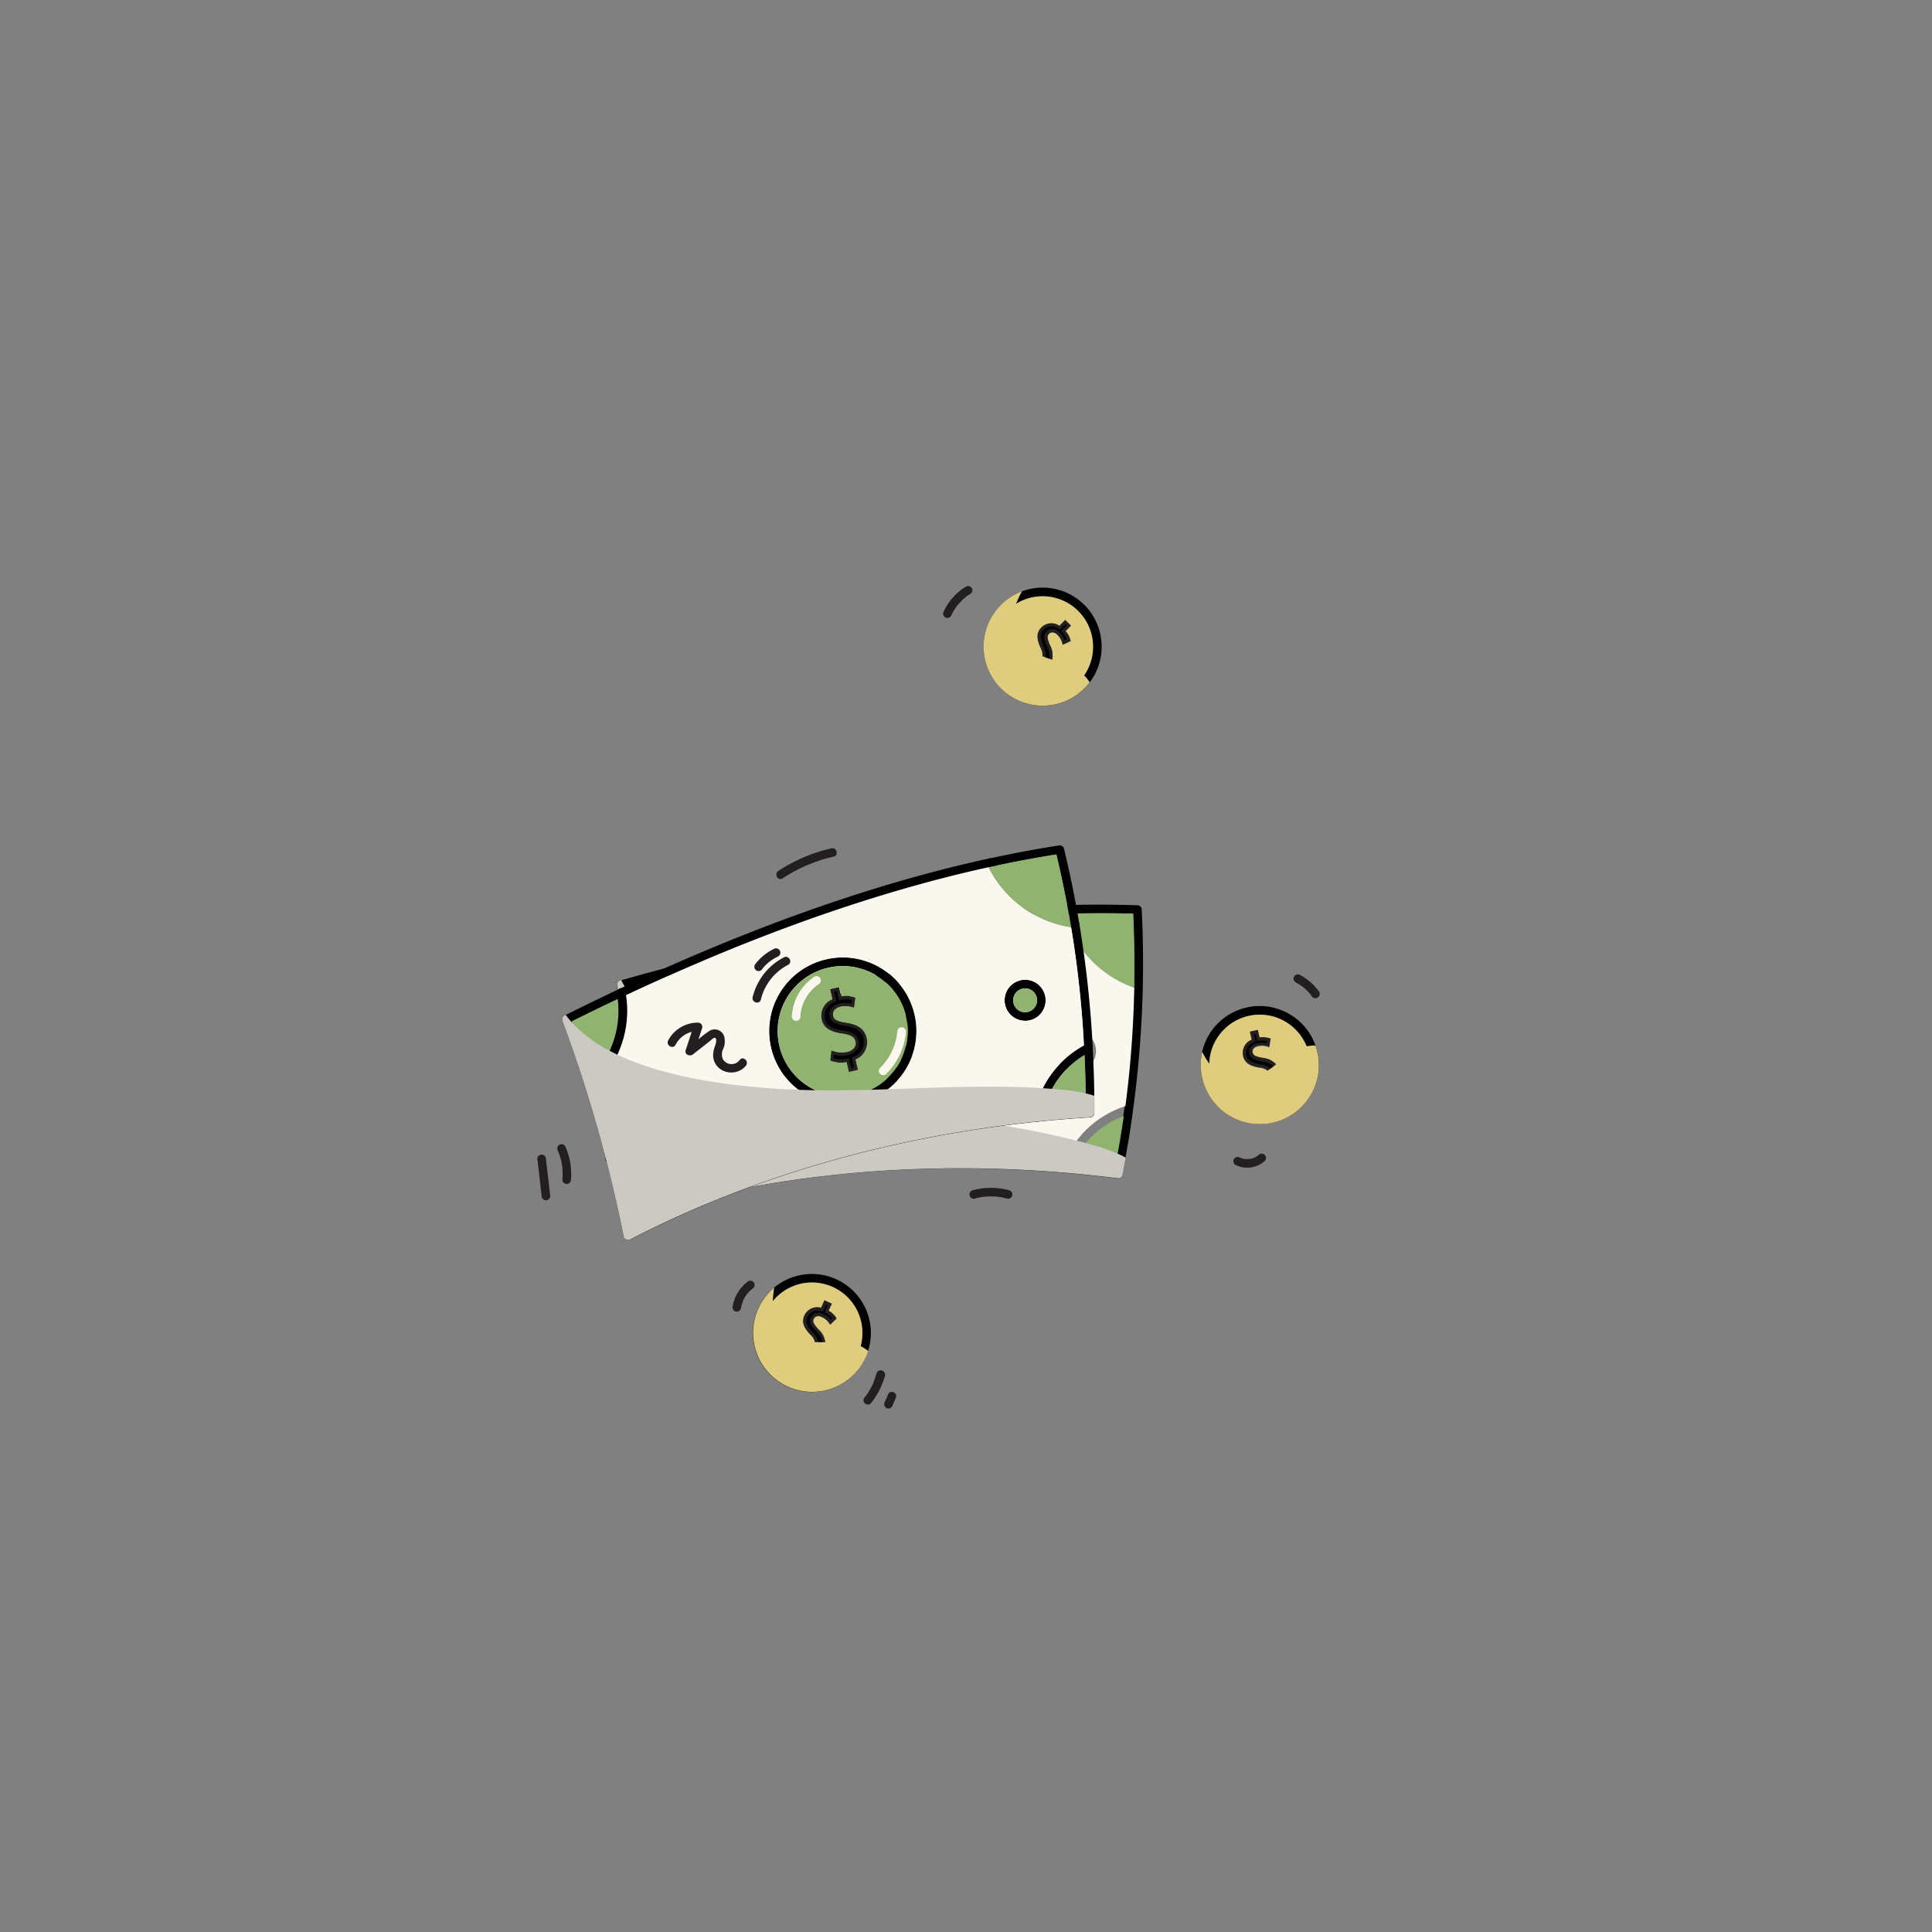 <svg xmlns="http://www.w3.org/2000/svg" viewBox="0 0 450 450"><rect x="0" y="0" width="450" height="450" fill="#808080" stroke="none"/><defs><style>.cls-1{isolation:isolate;}.cls-2{fill:#231f20;}.cls-3{fill:#91b370;}.cls-4{fill:#faf7ee;}.cls-5{fill:#ccc9c2;}.cls-5,.cls-7{mix-blend-mode:multiply;}.cls-6,.cls-7{fill:#e0cc7d;}</style></defs><g class="cls-1"><g id="Layer_1" data-name="Layer 1"><path d="M224.53,243.23a17.15,17.15,0,1,0-20.31,17.59,16.94,16.94,0,0,0,3.92.27,17.16,17.16,0,0,0,16.1-13.94A16.94,16.94,0,0,0,224.53,243.23ZM208.06,259.1a15.13,15.13,0,1,1,14.47-15.79A15.16,15.16,0,0,1,208.06,259.1Z"/><path d="M207.38,253.22l-.1-2.34a6.86,6.86,0,0,1-3.59-.87l.49-1.58a6.24,6.24,0,0,0,3.38.86c1.65-.08,2.72-1.07,2.66-2.4s-1-2-2.74-2.64c-2.4-.83-3.91-1.83-4-3.85a3.82,3.82,0,0,1,3.34-3.88l-.1-2.34,1.44-.07.1,2.25a6.31,6.31,0,0,1,3.05.68l-.52,1.56a5.52,5.52,0,0,0-2.95-.66c-1.79.07-2.41,1.17-2.37,2.1.05,1.2.93,1.77,3,2.52,2.43.87,3.68,2,3.77,4.08a4,4,0,0,1-3.49,4.1l.1,2.42Z"/><path class="cls-2" d="M212.61,246.63c-.1-2.13-1.29-3.45-4-4.43-2.09-.76-2.7-1.25-2.74-2.18a1.52,1.52,0,0,1,.4-1.1,2.28,2.28,0,0,1,1.61-.61,5.18,5.18,0,0,1,2.77.63l.39.19.76-2.27-.29-.15a6.31,6.31,0,0,0-2.87-.72l-.09-2.26-2.18.09.09,2.4a4.12,4.12,0,0,0-3.32,4.2c.11,2.43,2.1,3.45,4.24,4.18,1.73.62,2.45,1.28,2.5,2.31s-.88,1.94-2.3,2a5.72,5.72,0,0,1-3.18-.8l-.41-.24-.71,2.3.24.15a6.94,6.94,0,0,0,3.43.93l.11,2.36,2.2-.1-.1-2.47A4.4,4.4,0,0,0,212.61,246.63Zm-4.16,6.17-.71,0-.1-2.33-.37,0a6.84,6.84,0,0,1-3.13-.67l.26-.85a6.7,6.7,0,0,0,3.18.67c1.85-.08,3.08-1.22,3-2.78-.07-1.72-1.55-2.47-3-3-2.63-.9-3.68-1.88-3.76-3.5a3.48,3.48,0,0,1,3.05-3.51l.32-.06-.1-2.29.68,0,.1,2.23h.36a5.79,5.79,0,0,1,2.59.5l-.28.83a6,6,0,0,0-2.75-.51,3,3,0,0,0-2.13.85,2.19,2.19,0,0,0-.6,1.64c.06,1.45,1.14,2.1,3.23,2.86,2.44.87,3.46,2,3.54,3.75a3.64,3.64,0,0,1-3.19,3.71l-.32.07Z"/><path d="M263.9,258.67s0,0,0,0l0-.1s0,0,0,0a254.06,254.06,0,0,0,2.29-29.07,1.93,1.93,0,0,0,0-.24q.18-8.75-.27-17.45a1,1,0,0,0-1-.95q-8-.27-16.33-.05h-.11c-27.27.74-57.57,5.38-90.41,13.89-4.42,1.14-8.89,2.34-13.41,3.64l-.29.07a1,1,0,0,0-.71,1.14,331.44,331.44,0,0,1,4.71,52.06,1,1,0,0,0,.4.79,1.12,1.12,0,0,0,.42.18,1,1,0,0,0,.47,0c33.84-10.17,72.1-13,110.61-8.1a1,1,0,0,0,1.11-.8c.26-1.33.51-2.64.75-4Q263.16,264.17,263.9,258.67Zm-14.14,12.59-2.1-.18c-29.65-2.45-58.86-.38-85.79,6.1-.66.14-1.31.3-2,.47q-4.8,1.19-9.5,2.57-.12-7.58-.58-15.16c0-.81-.1-1.62-.15-2.43-.35-5.1-.81-10.2-1.4-15.27-.1-.86-.19-1.71-.3-2.55-.58-4.81-1.29-9.61-2.08-14.38,0-.12-.05-.25-.07-.38,3.86-1.09,7.7-2.14,11.49-3.12l2-.53c32.14-8.27,61.8-12.82,88.54-13.61l2.07,0c4.78-.11,9.45-.09,14,0q.36,7.59.25,15.19c0,.71,0,1.41-.05,2.11a248.59,248.59,0,0,1-2.15,27.6q-.14,1.11-.3,2.22-.63,4.43-1.42,8.8c-.21,1.21-.42,2.41-.66,3.6C256.36,271.89,253.06,271.55,249.76,271.26Z"/><path class="cls-3" d="M154.22,236.88a41.28,41.28,0,0,1-6.24,7.93q-.9-7.41-2.15-14.76c3.86-1.09,7.7-2.14,11.49-3.12A22.21,22.21,0,0,1,154.22,236.88Z"/><path class="cls-3" d="M259.66,272.3c-3.3-.41-6.6-.75-9.9-1a21.08,21.08,0,0,1,12-11.36Q260.85,266.13,259.66,272.3Z"/><path class="cls-3" d="M264.19,230.08a25.92,25.92,0,0,1-16.31-17.29l2.07,0c4.78-.11,9.45-.09,14,0q.36,7.59.25,15.19C264.22,228.68,264.21,229.38,264.19,230.08Z"/><path class="cls-4" d="M264.19,230.08a25.92,25.92,0,0,1-16.31-17.29c-26.74.79-56.4,5.34-88.54,13.61A23.69,23.69,0,0,1,156,237.89c-.35.59-.71,1.17-1.11,1.74a50.38,50.38,0,0,1-6.56,7.73c.59,5.07,1.05,10.17,1.4,15.27,0,.81.11,1.62.15,2.43a25.53,25.53,0,0,1,6.92,6.54,24.89,24.89,0,0,1,3.16,6c.65-.17,1.3-.33,2-.47,26.93-6.48,56.14-8.55,85.79-6.1a22.92,22.92,0,0,1,3.09-5.4,22.31,22.31,0,0,1,2-2.33,23.29,23.29,0,0,1,9.29-5.67A248.59,248.59,0,0,0,264.19,230.08ZM162.3,257.7a4.78,4.78,0,1,1,5.59-3.81A4.79,4.79,0,0,1,162.3,257.7Zm45.84,3.39a16.94,16.94,0,0,1-3.92-.27,17.15,17.15,0,1,1,20.31-17.59,16.94,16.94,0,0,1-.29,3.92,17.21,17.21,0,0,1-9,12.07A17,17,0,0,1,208.14,261.09Zm41.47-11.59a4.78,4.78,0,1,1,5.58-3.81A4.77,4.77,0,0,1,249.61,249.5Z"/><path class="cls-3" d="M159.91,277.65q-4.8,1.19-9.5,2.57-.12-7.58-.58-15.16a25.53,25.53,0,0,1,6.92,6.54A24.89,24.89,0,0,1,159.91,277.65Z"/><path class="cls-3" d="M222.53,243.31a15.19,15.19,0,0,0-12.32-14.23,15.26,15.26,0,0,0-3.46-.25,15.15,15.15,0,0,0,1.31,30.27,13.86,13.86,0,0,0,3.23-.5h0A15.2,15.2,0,0,0,222.53,243.31Zm-16.1-7.09-.09-2.4,2.18-.09.09,2.26a6.31,6.31,0,0,1,2.87.72l.29.15-.76,2.27-.39-.19a5.18,5.18,0,0,0-2.77-.63,2.28,2.28,0,0,0-1.61.61,1.52,1.52,0,0,0-.4,1.1c0,.93.65,1.42,2.74,2.18,2.74,1,3.93,2.3,4,4.43a4.4,4.4,0,0,1-3.48,4.41l.1,2.47-2.2.1-.11-2.36a6.94,6.94,0,0,1-3.43-.93l-.24-.15.71-2.3.41.24a5.72,5.72,0,0,0,3.18.8c1.42-.06,2.35-.87,2.3-2s-.77-1.69-2.5-2.31c-2.14-.73-4.13-1.75-4.24-4.18A4.12,4.12,0,0,1,206.43,236.22Z"/><path d="M156,237.89a47.17,47.17,0,0,1-7.67,9.47c-.12.11-.23.23-.34.34a1,1,0,0,1-.89.27,1.1,1.1,0,0,1-.53-.28,1,1,0,0,1,0-1.41c.47-.47,1-1,1.44-1.47a41.28,41.28,0,0,0,6.24-7.93,22.21,22.21,0,0,0,3.1-9.95c0-.43,0-.85,0-1.27a1.49,1.49,0,0,1,0-.21,1,1,0,0,1,.77-.79,1.07,1.07,0,0,1,.4,0,1,1,0,0,1,.81,1c0,.26,0,.5,0,.74A23.69,23.69,0,0,1,156,237.89Z"/><path d="M161.51,279.31a1,1,0,0,1-.49,0,1,1,0,0,1-.76-.68c-.11-.34-.23-.68-.35-1a24.89,24.89,0,0,0-3.16-6,25.53,25.53,0,0,0-6.92-6.54q-.77-.49-1.56-.93a1,1,0,0,1-.53-1.08,1,1,0,0,1,1.15-.8h0a1.08,1.08,0,0,1,.3.11c.17.09.32.17.48.27a27.47,27.47,0,0,1,8.69,7.81,27.14,27.14,0,0,1,3.5,6.74c.1.28.2.57.29.87A1,1,0,0,1,161.51,279.31Z"/><path d="M164.08,248.3a4.78,4.78,0,1,0,3.81,5.59A4.81,4.81,0,0,0,164.08,248.3Zm-1.41,7.43a2.78,2.78,0,1,1,3.25-2.21A2.77,2.77,0,0,1,162.67,255.73Z"/><path class="cls-3" d="M165.92,253.52a2.78,2.78,0,1,1-2.22-3.25A2.77,2.77,0,0,1,165.92,253.52Z"/><path class="cls-5" d="M262.19,269.64c-.24,1.33-.49,2.64-.75,4a1,1,0,0,1-1.11.8c-38.51-4.87-76.77-2.07-110.61,8.1a1,1,0,0,1-.47,0,1.12,1.12,0,0,1-.42-.18,1,1,0,0,1-.4-.79,331.44,331.44,0,0,0-4.71-52.06,1,1,0,0,1,.71-1.14l.29-.07a23.4,23.4,0,0,0,1.18,2.13,32.09,32.09,0,0,0,7.35,8c.52.42,1.05.81,1.59,1.21,10.56,7.71,25.71,12.36,35.91,14.91,1.31.33,2.63.64,3.95.93s2.62.58,3.94.85c4.19.85,8.42,1.59,12.65,2.28h0l3.92.61c11.91,1.85,23.87,3.49,35.53,6.46.7.17,1.4.35,2.09.54s1.62.44,2.43.68a39.06,39.06,0,0,1,5,1.8C261,269,261.59,269.3,262.19,269.64Z"/><path d="M251.37,215a1.13,1.13,0,0,1,0,.26,1,1,0,0,1-1,.87h-.13q-.37,0-.75-.12a25.92,25.92,0,0,1-19.24-14c-.13-.24-.25-.47-.36-.71a1,1,0,0,1,.47-1.33.58.58,0,0,1,.17-.06l.1,0a1,1,0,0,1,1.06.56c.18.39.38.77.59,1.14a23.95,23.95,0,0,0,16.86,12.32c.45.09.9.16,1.36.22a1,1,0,0,1,.81.63A1.89,1.89,0,0,1,251.37,215Z"/><path d="M254.52,244s0,0,0,0,0,0,0,0v.09s0,0,0,0a1,1,0,0,1-.53.83c-.47.24-.92.5-1.37.78A21,21,0,0,0,243,259.12q-.17.64-.27,1.29a1,1,0,0,1-1,.83h-.17a1,1,0,0,1-.82-1.16c0-.25.09-.5.15-.74a23.65,23.65,0,0,1,3.57-8.54,23.27,23.27,0,0,1,8.07-7.29c.19-.12.38-.22.57-.32a1,1,0,0,1,1.35.43A1.14,1.14,0,0,1,254.52,244Z"/><path d="M238.77,228.21a4.78,4.78,0,1,0,4.78,4.78A4.78,4.78,0,0,0,238.77,228.21Zm0,7.56a2.78,2.78,0,1,1,2.78-2.78A2.79,2.79,0,0,1,238.77,235.77Z"/><path class="cls-3" d="M241.55,233a2.78,2.78,0,1,1-2.78-2.78A2.79,2.79,0,0,1,241.55,233Z"/><path d="M213,236.26a17.15,17.15,0,1,0-16.69,21.05,16.88,16.88,0,0,0,3.9-.46,17.16,17.16,0,0,0,13.24-16.69A16.86,16.86,0,0,0,213,236.26Zm-13.24,18.65a15.15,15.15,0,1,1,5.88-26.66,15,15,0,0,1,5.41,8.46A15.16,15.16,0,0,1,199.72,254.91Z"/><path d="M198,249.26l-.54-2.29a6.71,6.71,0,0,1-3.69-.18l.19-1.64a6.26,6.26,0,0,0,3.48.21c1.61-.38,2.48-1.56,2.17-2.85s-1.35-1.8-3.18-2.09c-2.52-.36-4.18-1.07-4.64-3a3.8,3.8,0,0,1,2.56-4.43l-.53-2.28,1.4-.33.51,2.19a6.21,6.21,0,0,1,3.12.1l-.21,1.63a5.69,5.69,0,0,0-3-.11c-1.74.41-2.15,1.6-1.94,2.51.27,1.17,1.25,1.56,3.4,1.92,2.55.4,4,1.3,4.47,3.31a4,4,0,0,1-2.67,4.68l.55,2.35Z"/><path class="cls-2" d="M201.88,241.81c-.49-2.07-1.91-3.15-4.78-3.6-2.19-.36-2.88-.73-3.1-1.64a1.53,1.53,0,0,1,.19-1.15,2.29,2.29,0,0,1,1.47-.9,5.2,5.2,0,0,1,2.84.1l.42.12.32-2.37-.31-.1a6.43,6.43,0,0,0-3-.17l-.51-2.21-2.13.5.54,2.34a4.12,4.12,0,0,0-2.49,4.74c.56,2.37,2.71,3,5,3.32,1.81.29,2.64.81,2.88,1.81s-.5,2.07-1.89,2.39a5.76,5.76,0,0,1-3.27-.2l-.45-.16-.27,2.4.26.1a7.09,7.09,0,0,0,3.55.28l.54,2.3,2.15-.51-.56-2.41A4.4,4.4,0,0,0,201.88,241.81Zm-2.94,6.83-.69.16-.54-2.27-.36.08a6.85,6.85,0,0,1-3.2-.07l.1-.89a6.62,6.62,0,0,0,3.25.07c1.8-.42,2.8-1.77,2.45-3.29-.39-1.68-2-2.14-3.49-2.38-2.75-.4-4-1.17-4.34-2.75a3.47,3.47,0,0,1,2.34-4l.3-.12-.52-2.23.67-.15.51,2.18.35-.07a5.86,5.86,0,0,1,2.64,0l-.12.87a6,6,0,0,0-2.8,0,2.94,2.94,0,0,0-1.93,1.23,2.21,2.21,0,0,0-.29,1.72c.33,1.41,1.51,1.85,3.71,2.21,2.55.4,3.76,1.28,4.17,3a3.65,3.65,0,0,1-2.45,4.24l-.3.13Z"/><path d="M254.52,244.13s0,0,0,0V244s0,0,0,0a254.38,254.38,0,0,0-3.15-29,1.89,1.89,0,0,0-.05-.23q-1.44-8.62-3.5-17.1a1,1,0,0,0-1.12-.75q-7.89,1.22-16.06,3l-.1,0c-26.67,5.78-55.58,16-86.27,30.42q-6.2,2.91-12.5,6.06l-.27.13a1,1,0,0,0-.49,1.25,332,332,0,0,1,14.29,50.28,1,1,0,0,0,1,.8,1.11,1.11,0,0,0,.46-.11c31.37-16.28,68.44-26.13,107.19-28.49a1,1,0,0,0,.94-1c0-1.35,0-2.69,0-4Q254.81,249.67,254.52,244.13Zm-11.56,15-2.1.21c-29.59,3.1-57.91,10.55-83.17,21.91-.62.26-1.23.54-1.84.83q-4.5,2.06-8.86,4.29-1.52-7.42-3.38-14.79c-.19-.79-.4-1.57-.6-2.36q-1.94-7.43-4.21-14.75c-.25-.82-.5-1.64-.76-2.45q-2.21-6.93-4.72-13.74l-.13-.36q5.38-2.68,10.71-5.2l1.88-.89c30.05-14.09,58.35-24.07,84.48-29.81l2-.43q7-1.49,13.8-2.56,1.75,7.38,3.06,14.88c.12.7.24,1.39.35,2.08a247.62,247.62,0,0,1,3,27.52c.05.74.09,1.49.12,2.24.13,3,.22,5.94.24,8.91,0,1.22,0,2.44,0,3.66Q247.9,258.63,243,259.12Z"/><path class="cls-3" d="M142.7,243.06A41.49,41.49,0,0,1,138,252q-2.26-7.11-4.85-14.1,5.38-2.68,10.71-5.2A22.28,22.28,0,0,1,142.7,243.06Z"/><path class="cls-3" d="M252.88,258.31q-5,.31-9.92.81a21,21,0,0,1,9.66-13.38Q252.91,252,252.88,258.31Z"/><path class="cls-3" d="M249.5,216a25.92,25.92,0,0,1-19.24-14l2-.43q7-1.49,13.8-2.56,1.75,7.38,3.06,14.88C249.27,214.6,249.39,215.29,249.5,216Z"/><path class="cls-4" d="M249.5,216a25.92,25.92,0,0,1-19.24-14c-26.13,5.74-54.43,15.72-84.48,29.81a23.7,23.7,0,0,1-1.2,11.91c-.23.65-.48,1.29-.76,1.92a50.25,50.25,0,0,1-5,8.81q2.28,7.32,4.21,14.75c.2.79.41,1.57.6,2.36a25.44,25.44,0,0,1,8,5.14,24.82,24.82,0,0,1,4.23,5.36c.61-.29,1.22-.57,1.84-.83,25.26-11.36,53.58-18.81,83.17-21.91a23.27,23.27,0,0,1,2-5.88,21.91,21.91,0,0,1,1.54-2.66,23.27,23.27,0,0,1,8.07-7.29A247.62,247.62,0,0,0,249.5,216Zm-95,46a4.78,4.78,0,1,1,4.78-4.78A4.79,4.79,0,0,1,154.5,262Zm45.67-5.17a16.88,16.88,0,0,1-3.9.46A17.15,17.15,0,1,1,213,236.26a16.86,16.86,0,0,1,.45,3.9,17.22,17.22,0,0,1-6.63,13.54A17,17,0,0,1,200.17,256.85Zm38.6-19.08a4.78,4.78,0,1,1,4.78-4.78A4.78,4.78,0,0,1,238.77,237.77Z"/><path class="cls-3" d="M155.85,282.07q-4.5,2.06-8.86,4.29-1.52-7.42-3.38-14.79a25.44,25.44,0,0,1,8,5.14A24.82,24.82,0,0,1,155.85,282.07Z"/><path class="cls-3" d="M211,236.71a15.13,15.13,0,1,0-11.29,18.2,14.51,14.51,0,0,0,3.09-1.09h0A15.18,15.18,0,0,0,211,236.71Zm-17.13-4-.54-2.34,2.13-.5.51,2.21a6.43,6.43,0,0,1,3,.17l.31.1-.32,2.37-.42-.12a5.2,5.2,0,0,0-2.84-.1,2.29,2.29,0,0,0-1.47.9,1.53,1.53,0,0,0-.19,1.15c.22.91.91,1.28,3.1,1.64,2.87.45,4.29,1.53,4.78,3.6a4.4,4.4,0,0,1-2.6,5l.56,2.41-2.15.51-.54-2.3a7.09,7.09,0,0,1-3.55-.28l-.26-.1.27-2.4.45.16a5.76,5.76,0,0,0,3.27.2c1.39-.32,2.15-1.29,1.89-2.39s-1.07-1.52-2.88-1.81c-2.24-.32-4.39-.95-5-3.32A4.12,4.12,0,0,1,193.88,232.73Z"/><path d="M144.58,243.73a46.68,46.68,0,0,1-5.78,10.73l-.27.4a1,1,0,0,1-.82.43,1,1,0,0,1-.57-.18,1,1,0,0,1-.25-1.39c.38-.55.77-1.12,1.15-1.71a41.49,41.49,0,0,0,4.66-8.95,22.28,22.28,0,0,0,1.2-10.35c-.06-.43-.13-.84-.22-1.25a1.49,1.49,0,0,1,0-.21,1,1,0,0,1,2-.16c0,.25.1.49.13.73A23.7,23.7,0,0,1,144.58,243.73Z"/><path d="M157.73,283.4a1,1,0,0,1-.47.12,1,1,0,0,1-.88-.52c-.17-.32-.35-.63-.53-.93a24.82,24.82,0,0,0-4.23-5.36,25.44,25.44,0,0,0-8-5.14q-.84-.35-1.71-.63a1,1,0,0,1,.27-2h0a1.12,1.12,0,0,1,.31,0c.18.06.35.11.52.18a27.5,27.5,0,0,1,10,6.06,27.07,27.07,0,0,1,4.69,6l.45.8A1,1,0,0,1,157.73,283.4Z"/><path d="M154.5,252.46a4.78,4.78,0,1,0,4.78,4.78A4.79,4.79,0,0,0,154.5,252.46Zm0,7.56a2.78,2.78,0,1,1,2.78-2.78A2.79,2.79,0,0,1,154.5,260Z"/><path class="cls-3" d="M157.28,257.24a2.78,2.78,0,1,1-2.78-2.78A2.78,2.78,0,0,1,157.28,257.24Z"/><path class="cls-5" d="M254.87,255.22c0,1.35,0,2.69,0,4a1,1,0,0,1-.94,1c-38.75,2.36-75.82,12.21-107.19,28.49a1.11,1.11,0,0,1-.46.11,1,1,0,0,1-1-.8A332,332,0,0,0,131,237.77a1,1,0,0,1,.49-1.25l.27-.13a23.08,23.08,0,0,0,1.55,1.88,32.27,32.27,0,0,0,8.71,6.49c.59.31,1.18.6,1.79.89,11.8,5.62,27.55,7.38,38.05,8q2,.12,4,.18c1.34.05,2.68.08,4,.1,4.28.06,8.57,0,12.86-.1h0l4-.12c12.05-.39,24.11-1,36.11-.25l2.16.15c.84.06,1.67.13,2.51.21a39.42,39.42,0,0,1,5.3.84C253.54,254.81,254.22,255,254.87,255.22Z"/><path d="M202,305.74a13.74,13.74,0,1,0-12.91,18.47,13.87,13.87,0,0,0,9.32-3.62A13.77,13.77,0,0,0,202,305.74Zm-2.25,9.67a11.74,11.74,0,1,1-21.3-9.89,11.18,11.18,0,0,1,1.52-2.43,11.74,11.74,0,0,1,20.87,7.39,12.05,12.05,0,0,1-.41,3.1A12.63,12.63,0,0,1,199.79,315.41Z"/><path class="cls-6" d="M200.16,306.43A11.74,11.74,0,0,0,180,303.09a11.18,11.18,0,0,0-1.52,2.43,11.74,11.74,0,0,0,21.3,9.89,12.63,12.63,0,0,0,.68-1.83,12.05,12.05,0,0,0,.41-3.1A11.81,11.81,0,0,0,200.16,306.43Zm-8.27,7.82a3.51,3.51,0,0,1-4.06,1.89l-.83,1.79-1.73-.81.79-1.69a5.6,5.6,0,0,1-2-1.89l-.14-.25,1.45-1.47.25.41a4.43,4.43,0,0,0,1.9,1.68,2.06,2.06,0,0,0,1.39.18,1.24,1.24,0,0,0,.84-.71,1.27,1.27,0,0,0,.12-.76,3.31,3.31,0,0,0-1-1.67c-1.26-1.31-2.3-2.78-1.47-4.56a3.3,3.3,0,0,1,3.87-1.79l.81-1.74,1.71.8-.76,1.63a5,5,0,0,1,1.71,1.53l.18.26-1.46,1.43-.25-.36a4.06,4.06,0,0,0-1.69-1.41,1.72,1.72,0,0,0-1.3-.15,1.1,1.1,0,0,0-.62.58c-.3.63-.05,1.18,1.11,2.44a4.79,4.79,0,0,1,1.57,3A3.35,3.35,0,0,1,191.89,314.25Z"/><path d="M192.49,305.45l.75-1.61-1-.48-.77,1.68a3,3,0,0,0-3.75,1.51c-.67,1.44,0,2.69,1.4,4.14a3.58,3.58,0,0,1,1.12,1.95,1.69,1.69,0,0,1-.16.9,1.92,1.92,0,0,1-2.73.71,4.89,4.89,0,0,1-2.06-1.82l-.91.92a5.18,5.18,0,0,0,2.2,1.91l-.78,1.68,1,.49.8-1.73a3.18,3.18,0,0,0,3.93-1.61,2.94,2.94,0,0,0,.3-1.44,4.46,4.46,0,0,0-1.46-2.79c-1.17-1.27-1.58-2-1.18-2.85a1.67,1.67,0,0,1,2.42-.61,4.45,4.45,0,0,1,1.83,1.53l.93-.9A4.93,4.93,0,0,0,192.49,305.45Z"/><path class="cls-2" d="M194.69,306.82a5,5,0,0,0-1.71-1.53l.76-1.63-1.71-.8-.81,1.74a3.3,3.3,0,0,0-3.87,1.79c-.83,1.78.21,3.25,1.47,4.56a3.31,3.31,0,0,1,1,1.67,1.27,1.27,0,0,1-.12.76,1.24,1.24,0,0,1-.84.71,2.06,2.06,0,0,1-1.39-.18,4.43,4.43,0,0,1-1.9-1.68l-.25-.41-1.45,1.47.14.25a5.6,5.6,0,0,0,2,1.89l-.79,1.69,1.73.81.83-1.79a3.51,3.51,0,0,0,4.06-1.89,3.35,3.35,0,0,0,.34-1.6,4.79,4.79,0,0,0-1.57-3c-1.16-1.26-1.41-1.81-1.11-2.44a1.1,1.1,0,0,1,.62-.58,1.72,1.72,0,0,1,1.3.15,4.06,4.06,0,0,1,1.69,1.41l.25.36,1.46-1.43Zm-1.19.55a4.75,4.75,0,0,0-1.71-1.31,2.4,2.4,0,0,0-1.88-.17,1.85,1.85,0,0,0-1,1c-.55,1.18.2,2.13,1.24,3.27a4.13,4.13,0,0,1,1.37,2.54,2.74,2.74,0,0,1-.27,1.28,2.82,2.82,0,0,1-3.49,1.4l-.31-.09-.78,1.68-.36-.17.77-1.67-.33-.16a5.4,5.4,0,0,1-1.89-1.53l.39-.39a5.17,5.17,0,0,0,1.95,1.58,2.87,2.87,0,0,0,1.9.23,2.1,2.1,0,0,0,1.53-2.17,3.8,3.8,0,0,0-1.23-2.22c-1.48-1.55-1.86-2.6-1.33-3.73a2.61,2.61,0,0,1,3.3-1.3l.31.08.76-1.62.34.16-.74,1.6.33.16a4.82,4.82,0,0,1,1.56,1.21Z"/><path class="cls-7" d="M202.22,314.68a13.74,13.74,0,1,1-21.88-14.78,25.39,25.39,0,0,0-.33,3.19c-.16,4.18,1.19,7.79,7.51,9.23a13.78,13.78,0,0,0,2.31.3l.38,0h2c2.63,0,5.27-.24,7.69.69a5.38,5.38,0,0,1,.55.24A7.94,7.94,0,0,1,202.22,314.68Z"/><path class="cls-4" d="M191.05,227.85a1,1,0,0,0-1.36-.36,11.89,11.89,0,0,0-5.26,9.28,1,1,0,1,0,2,0,9.79,9.79,0,0,1,4.27-7.55A1,1,0,0,0,191.05,227.85Z"/><path class="cls-4" d="M210,239.28a1,1,0,0,0-1,1,13.77,13.77,0,0,1-4,8.46c-.92.9.5,2.32,1.41,1.41a15.87,15.87,0,0,0,4.62-9.87A1,1,0,0,0,210,239.28Z"/><path class="cls-2" d="M172.32,246.85a2.36,2.36,0,0,1-3.93-.11,2.82,2.82,0,0,1,.08-2.47,4.52,4.52,0,0,0,.28-2.54,2.32,2.32,0,0,0-3.52-1.61,22.52,22.52,0,0,0-2.47,1.9l-.08.06.87-2.63a1,1,0,0,0-1-1.26,7.84,7.84,0,0,0-6.92,4.15c-.6,1.14,1.13,2.15,1.73,1a5.86,5.86,0,0,1,3.75-3c-.47,1.42-.93,2.84-1.4,4.26-.35,1.05,1,1.53,1.67,1l2.64-2.07,1.38-1.09c.19-.15.83-.8,1.11-.72.59.19.19,1.44.09,1.75a6.24,6.24,0,0,0-.49,2.69c.45,3.76,5.24,4.88,7.59,2.1C174.56,247.29,173.15,245.87,172.32,246.85Z"/><path class="cls-2" d="M182.56,223a14.2,14.2,0,0,0-7.25,9.27c-.3,1.25,1.63,1.79,1.92.53a12.3,12.3,0,0,1,6.34-8.07C184.71,224.1,183.7,222.37,182.56,223Z"/><path class="cls-2" d="M181.62,221.39a1,1,0,0,0-1.36-.36,11.69,11.69,0,0,0-4.42,3.65,1,1,0,0,0-.1.77,1,1,0,0,0,.46.6,1,1,0,0,0,.77.1,1.24,1.24,0,0,0,.6-.46l.05-.07,0-.05c.07-.07.13-.15.2-.23s.28-.32.42-.47a11.51,11.51,0,0,1,1-.88l.09-.07.27-.19a6.06,6.06,0,0,1,.53-.35,9.78,9.78,0,0,1,1.15-.62A1,1,0,0,0,181.62,221.39Z"/><path class="cls-2" d="M193.66,197.59a38,38,0,0,0-12.37,5.26c-1.07.7-.07,2.43,1,1.73a36.18,36.18,0,0,1,11.89-5.06C195.44,199.24,194.91,197.31,193.66,197.59Z"/><path class="cls-2" d="M235.07,277.24a16.2,16.2,0,0,0-8.52,0,1,1,0,0,0,.53,1.93,14.09,14.09,0,0,1,7.46,0A1,1,0,0,0,235.07,277.24Z"/><path class="cls-2" d="M131.66,267a1,1,0,0,0-1.37-.36,1,1,0,0,0-.36,1.37,13.63,13.63,0,0,1,1.06,6.76,1,1,0,0,0,1,1,1,1,0,0,0,1-1A15.71,15.71,0,0,0,131.66,267Z"/><path class="cls-2" d="M127.16,269.94a1,1,0,0,0-1-1,1,1,0,0,0-1,1l1,8.63a1,1,0,0,0,1,1,1,1,0,0,0,1-1Z"/><path class="cls-2" d="M175.63,298.79a1,1,0,0,0-1.36-.36,9.17,9.17,0,0,0-3.61,5.81,1,1,0,0,0,.69,1.23,1,1,0,0,0,1.23-.7,8.15,8.15,0,0,1,.38-1.45c0-.1.07-.2.11-.3l0-.06.07-.15c.11-.23.23-.45.36-.68s.26-.41.4-.6l.1-.13c-.12.17,0,0,0,0l.24-.28c.17-.19.35-.38.53-.55a3.22,3.22,0,0,1,.28-.24l.12-.11,0,0,0,0A1,1,0,0,0,175.63,298.79Z"/><path class="cls-2" d="M205.37,319.21a1,1,0,0,0-1.23.7,15,15,0,0,1-.5,1.57l-.15.38,0,.09-.06.15c-.11.25-.23.5-.35.74a15.71,15.71,0,0,1-.82,1.44c-.15.23-.3.46-.46.68l-.25.33,0,0a1.83,1.83,0,0,0-.13.16,1,1,0,0,0,0,1.41,1,1,0,0,0,1.42,0,17.59,17.59,0,0,0,3.3-6.47A1,1,0,0,0,205.37,319.21Z"/><path class="cls-2" d="M208.71,324.93a1,1,0,0,0-.46-.59,1,1,0,0,0-.77-.1.93.93,0,0,0-.6.46c-.26.62-.53,1.24-.79,1.87a.63.63,0,0,0-.12.37.78.78,0,0,0,0,.4,1.1,1.1,0,0,0,.46.6,1,1,0,0,0,.77.1,1,1,0,0,0,.6-.46l.8-1.88a.77.77,0,0,0,.12-.37A.78.78,0,0,0,208.71,324.93Z"/><path d="M256.59,150.43a13.74,13.74,0,0,0-18.53-12.7,13.75,13.75,0,0,0,5,26.63,14.13,14.13,0,0,0,5.25-1.1,13.84,13.84,0,0,0,4.41-3.06,13,13,0,0,0,1.1-1.27A13.62,13.62,0,0,0,256.59,150.43Zm-5.32,8.38a11.74,11.74,0,1,1-16.82-16.39,11.22,11.22,0,0,1,2.24-1.79,11.76,11.76,0,0,1,15.83,16.68A12.74,12.74,0,0,1,251.27,158.81Z"/><path class="cls-6" d="M254.59,150.46a11.74,11.74,0,0,0-17.9-9.83,11.22,11.22,0,0,0-2.24,1.79,11.74,11.74,0,1,0,16.82,16.39,12.74,12.74,0,0,0,1.25-1.5,11.85,11.85,0,0,0,2.07-6.85ZM244.2,155.1a3.52,3.52,0,0,1-4.46.44L238.37,157,237,155.61l1.31-1.33a5.57,5.57,0,0,1-1.3-2.46l0-.28,1.85-.91.1.47a4.4,4.4,0,0,0,1.24,2.22,2.06,2.06,0,0,0,1.25.63,1.26,1.26,0,0,0,1-.39,1.2,1.2,0,0,0,.36-.68,3.25,3.25,0,0,0-.39-1.91c-.76-1.65-1.25-3.39.12-4.79a3.3,3.3,0,0,1,4.24-.41l1.34-1.37,1.35,1.32L248.2,147a4.93,4.93,0,0,1,1.1,2l.09.3-1.86.87-.11-.42a4,4,0,0,0-1.13-1.89,1.76,1.76,0,0,0-1.18-.58,1.13,1.13,0,0,0-.77.34c-.5.5-.44,1.1.24,2.67a4.85,4.85,0,0,1,.47,3.39A3.39,3.39,0,0,1,244.2,155.1Z"/><path d="M247.68,147l1.24-1.27-.81-.8-1.28,1.33a3,3,0,0,0-4,.18c-1.11,1.14-.88,2.55,0,4.37a3.65,3.65,0,0,1,.41,2.21,1.69,1.69,0,0,1-.45.8,1.92,1.92,0,0,1-2.81-.23,4.87,4.87,0,0,1-1.34-2.4l-1.17.56a5.13,5.13,0,0,0,1.45,2.53l-1.3,1.33.83.81,1.33-1.37a3.18,3.18,0,0,0,4.24-.21,3,3,0,0,0,.76-1.26,4.45,4.45,0,0,0-.45-3.12c-.69-1.59-.83-2.4-.17-3.08a1.66,1.66,0,0,1,2.48.23,4.34,4.34,0,0,1,1.22,2l1.18-.54A4.92,4.92,0,0,0,247.68,147Z"/><path class="cls-2" d="M249.3,149a4.93,4.93,0,0,0-1.1-2l1.25-1.29-1.35-1.32-1.34,1.37a3.3,3.3,0,0,0-4.24.41c-1.37,1.4-.88,3.14-.12,4.79a3.25,3.25,0,0,1,.39,1.91,1.2,1.2,0,0,1-.36.68,1.26,1.26,0,0,1-1,.39,2.06,2.06,0,0,1-1.25-.63,4.4,4.4,0,0,1-1.24-2.22l-.1-.47-1.85.91,0,.28a5.57,5.57,0,0,0,1.3,2.46L237,155.61l1.37,1.34,1.37-1.41a3.52,3.52,0,0,0,4.46-.44,3.39,3.39,0,0,0,.85-1.4,4.85,4.85,0,0,0-.47-3.39c-.68-1.57-.74-2.17-.24-2.67a1.13,1.13,0,0,1,.77-.34,1.76,1.76,0,0,1,1.18.58,4,4,0,0,1,1.13,1.89l.11.42,1.86-.87Zm-1.3.12a4.88,4.88,0,0,0-1.18-1.8,2.38,2.38,0,0,0-1.72-.78,1.8,1.8,0,0,0-1.3.56c-.91.93-.52,2.07.09,3.49a4.17,4.17,0,0,1,.45,2.85,2.75,2.75,0,0,1-.68,1.12,2.82,2.82,0,0,1-3.76.17l-.26-.19-1.29,1.33-.29-.28,1.28-1.32-.25-.26a5.42,5.42,0,0,1-1.28-2.07l.5-.24a5.18,5.18,0,0,0,1.31,2.13,2.84,2.84,0,0,0,1.72.85,2,2,0,0,0,1.63-.62,2,2,0,0,0,.53-.92,3.79,3.79,0,0,0-.42-2.5c-.89-2-.9-3.07,0-4a2.6,2.6,0,0,1,3.54-.14l.27.18,1.25-1.27.27.26L247.16,147l.26.26a5,5,0,0,1,1.07,1.66Z"/><path class="cls-7" d="M253.8,158.93a13,13,0,0,1-1.1,1.27,13.84,13.84,0,0,1-4.41,3.06,14.13,14.13,0,0,1-5.25,1.1,13.75,13.75,0,0,1-5-26.63,25.3,25.3,0,0,0-1.37,2.9c-1.54,3.89-1.46,7.75,4,11.2a15,15,0,0,0,2.08,1,3.84,3.84,0,0,0,.36.14,2.55,2.55,0,0,0,.35.14c.28.11.56.2.84.3a3.59,3.59,0,0,0,.35.12l.36.12c2.5.83,5,1.52,7,3.2l.44.41A8,8,0,0,1,253.8,158.93Z"/><path class="cls-2" d="M226.37,137a1,1,0,0,0-1.37-.36,13.32,13.32,0,0,0-5.19,5.78,1,1,0,0,0,.36,1.37,1,1,0,0,0,1.37-.36,12.65,12.65,0,0,1,.86-1.58c.16-.25.34-.49.52-.74h0l0,0,.13-.17.31-.36a14.4,14.4,0,0,1,1.25-1.22L225,139l.07-.05.17-.13c.26-.18.52-.35.79-.51A1,1,0,0,0,226.37,137Z"/><path d="M300.85,236.52A13.74,13.74,0,0,0,280,245a13.88,13.88,0,0,0,0,6,13.74,13.74,0,1,0,26.86-5.84,12.68,12.68,0,0,0-.46-1.63A13.59,13.59,0,0,0,300.85,236.52Zm4,9.06a11.74,11.74,0,1,1-22.95,5,11.55,11.55,0,0,1-.26-2.85,11.75,11.75,0,0,1,21.1-6.73,12.19,12.19,0,0,1,1.55,2.72A13,13,0,0,1,304.9,245.58Z"/><path class="cls-6" d="M299.77,238.2a11.71,11.71,0,0,0-8.84-1.59,11.74,11.74,0,0,0-9.24,11.11,11.55,11.55,0,0,0,.26,2.85,11.74,11.74,0,1,0,22.95-5,13,13,0,0,0-.56-1.87,12.19,12.19,0,0,0-1.55-2.72A11.83,11.83,0,0,0,299.77,238.2Zm-1.87,11.23a3.51,3.51,0,0,1-2.09,4l.42,1.93-1.87.4-.39-1.83a5.53,5.53,0,0,1-2.77-.27l-.26-.11.27-2,.45.17a4.33,4.33,0,0,0,2.52.19,2.07,2.07,0,0,0,1.22-.69,1.26,1.26,0,0,0,.24-1.08,1.19,1.19,0,0,0-.36-.67,3.31,3.31,0,0,0-1.82-.72c-1.79-.29-3.51-.83-3.92-2.75a3.3,3.3,0,0,1,2-3.76l-.41-1.88,1.85-.4.38,1.76a5,5,0,0,1,2.29.19l.3.1-.3,2-.42-.14a4.11,4.11,0,0,0-2.2-.1,1.7,1.7,0,0,0-1.13.67,1.08,1.08,0,0,0-.14.83c.14.69.67,1,2.36,1.28a4.79,4.79,0,0,1,3.09,1.47A3.33,3.33,0,0,1,297.9,249.43Z"/><path d="M293.06,242.06l-.37-1.74-1.11.24.4,1.8a3,3,0,0,0-2.08,3.47c.34,1.56,1.65,2.13,3.62,2.46a3.56,3.56,0,0,1,2.07.87,1.65,1.65,0,0,1,.42.82,1.92,1.92,0,0,1-1.75,2.21,4.93,4.93,0,0,1-2.74-.2l-.17,1.28a5.14,5.14,0,0,0,2.91.19l.39,1.81,1.14-.24-.41-1.86a3.19,3.19,0,0,0,2.16-3.66,3,3,0,0,0-.64-1.33,4.42,4.42,0,0,0-2.84-1.34c-1.7-.31-2.47-.63-2.67-1.56-.15-.71.19-1.64,1.56-1.95a4.47,4.47,0,0,1,2.39.12l.19-1.28A4.92,4.92,0,0,0,293.06,242.06Z"/><path class="cls-2" d="M295.65,241.82a5,5,0,0,0-2.29-.19l-.38-1.76-1.85.4.41,1.88a3.3,3.3,0,0,0-2,3.76c.41,1.92,2.13,2.46,3.92,2.75a3.31,3.31,0,0,1,1.82.72,1.19,1.19,0,0,1,.36.67,1.26,1.26,0,0,1-.24,1.08,2.07,2.07,0,0,1-1.22.69,4.33,4.33,0,0,1-2.52-.19l-.45-.17-.27,2,.26.11a5.53,5.53,0,0,0,2.77.27l.39,1.83,1.87-.4-.42-1.93a3.51,3.51,0,0,0,2.09-4,3.33,3.33,0,0,0-.69-1.48,4.79,4.79,0,0,0-3.09-1.47c-1.69-.31-2.22-.59-2.36-1.28a1.08,1.08,0,0,1,.14-.83,1.7,1.7,0,0,1,1.13-.67,4.11,4.11,0,0,1,2.2.1l.42.14.3-2ZM295,243a4.51,4.51,0,0,0-2.15,0,2.38,2.38,0,0,0-1.61,1,1.82,1.82,0,0,0-.24,1.39c.27,1.27,1.44,1.58,3,1.86a4.13,4.13,0,0,1,2.63,1.19,2.64,2.64,0,0,1,.55,1.18,2.82,2.82,0,0,1-1.93,3.23l-.3.11.39,1.81-.39.09-.39-1.8-.36.07a5.47,5.47,0,0,1-2.43-.07l.07-.55a5.2,5.2,0,0,0,2.51.08,2.84,2.84,0,0,0,1.65-1,2.09,2.09,0,0,0-.09-2.66,3.79,3.79,0,0,0-2.32-1c-2.12-.34-3.05-.95-3.31-2.17a2.59,2.59,0,0,1,1.84-3l.3-.13-.38-1.75.37-.07.38,1.72.36-.07a4.82,4.82,0,0,1,2,0Z"/><path class="cls-7" d="M306.39,243.53a12.68,12.68,0,0,1,.46,1.63A13.56,13.56,0,0,1,305,255.51,13.74,13.74,0,0,1,280,251a13.88,13.88,0,0,1,0-6,27.3,27.3,0,0,0,1.66,2.74c2.4,3.42,5.66,5.49,11.57,2.81a14,14,0,0,0,2-1.15l.31-.22.31-.22c.25-.17.48-.35.72-.53a3.11,3.11,0,0,0,.28-.23l.31-.23c2.06-1.63,4.05-3.38,6.54-4.1.2-.06.39-.1.59-.14A7.87,7.87,0,0,1,306.39,243.53Z"/><path class="cls-2" d="M307.26,231a13,13,0,0,0-4.43-3.89,1,1,0,1,0-1,1.73,12.06,12.06,0,0,1,1.15.69c.17.11.34.24.5.36h0l.13.11.26.21c.33.29.64.59.94.91l.44.51.08.1.05.06,0,.06.12.16a1.06,1.06,0,0,0,.6.46,1,1,0,0,0,.77-.1A1,1,0,0,0,307.26,231Z"/><path class="cls-2" d="M294.58,269a1,1,0,0,0-1.41,0l-.17.14a2,2,0,0,1-.25.18,4.12,4.12,0,0,1-.62.33l-.15.06-.35.11-.32.08-.25.05-.6,0h-.37l-.16,0a5,5,0,0,1-.67-.15l-.34-.12h0l-.18-.09a1,1,0,0,0-1,1.73,6.18,6.18,0,0,0,6.86-.91A1,1,0,0,0,294.58,269Z"/></g></g></svg>